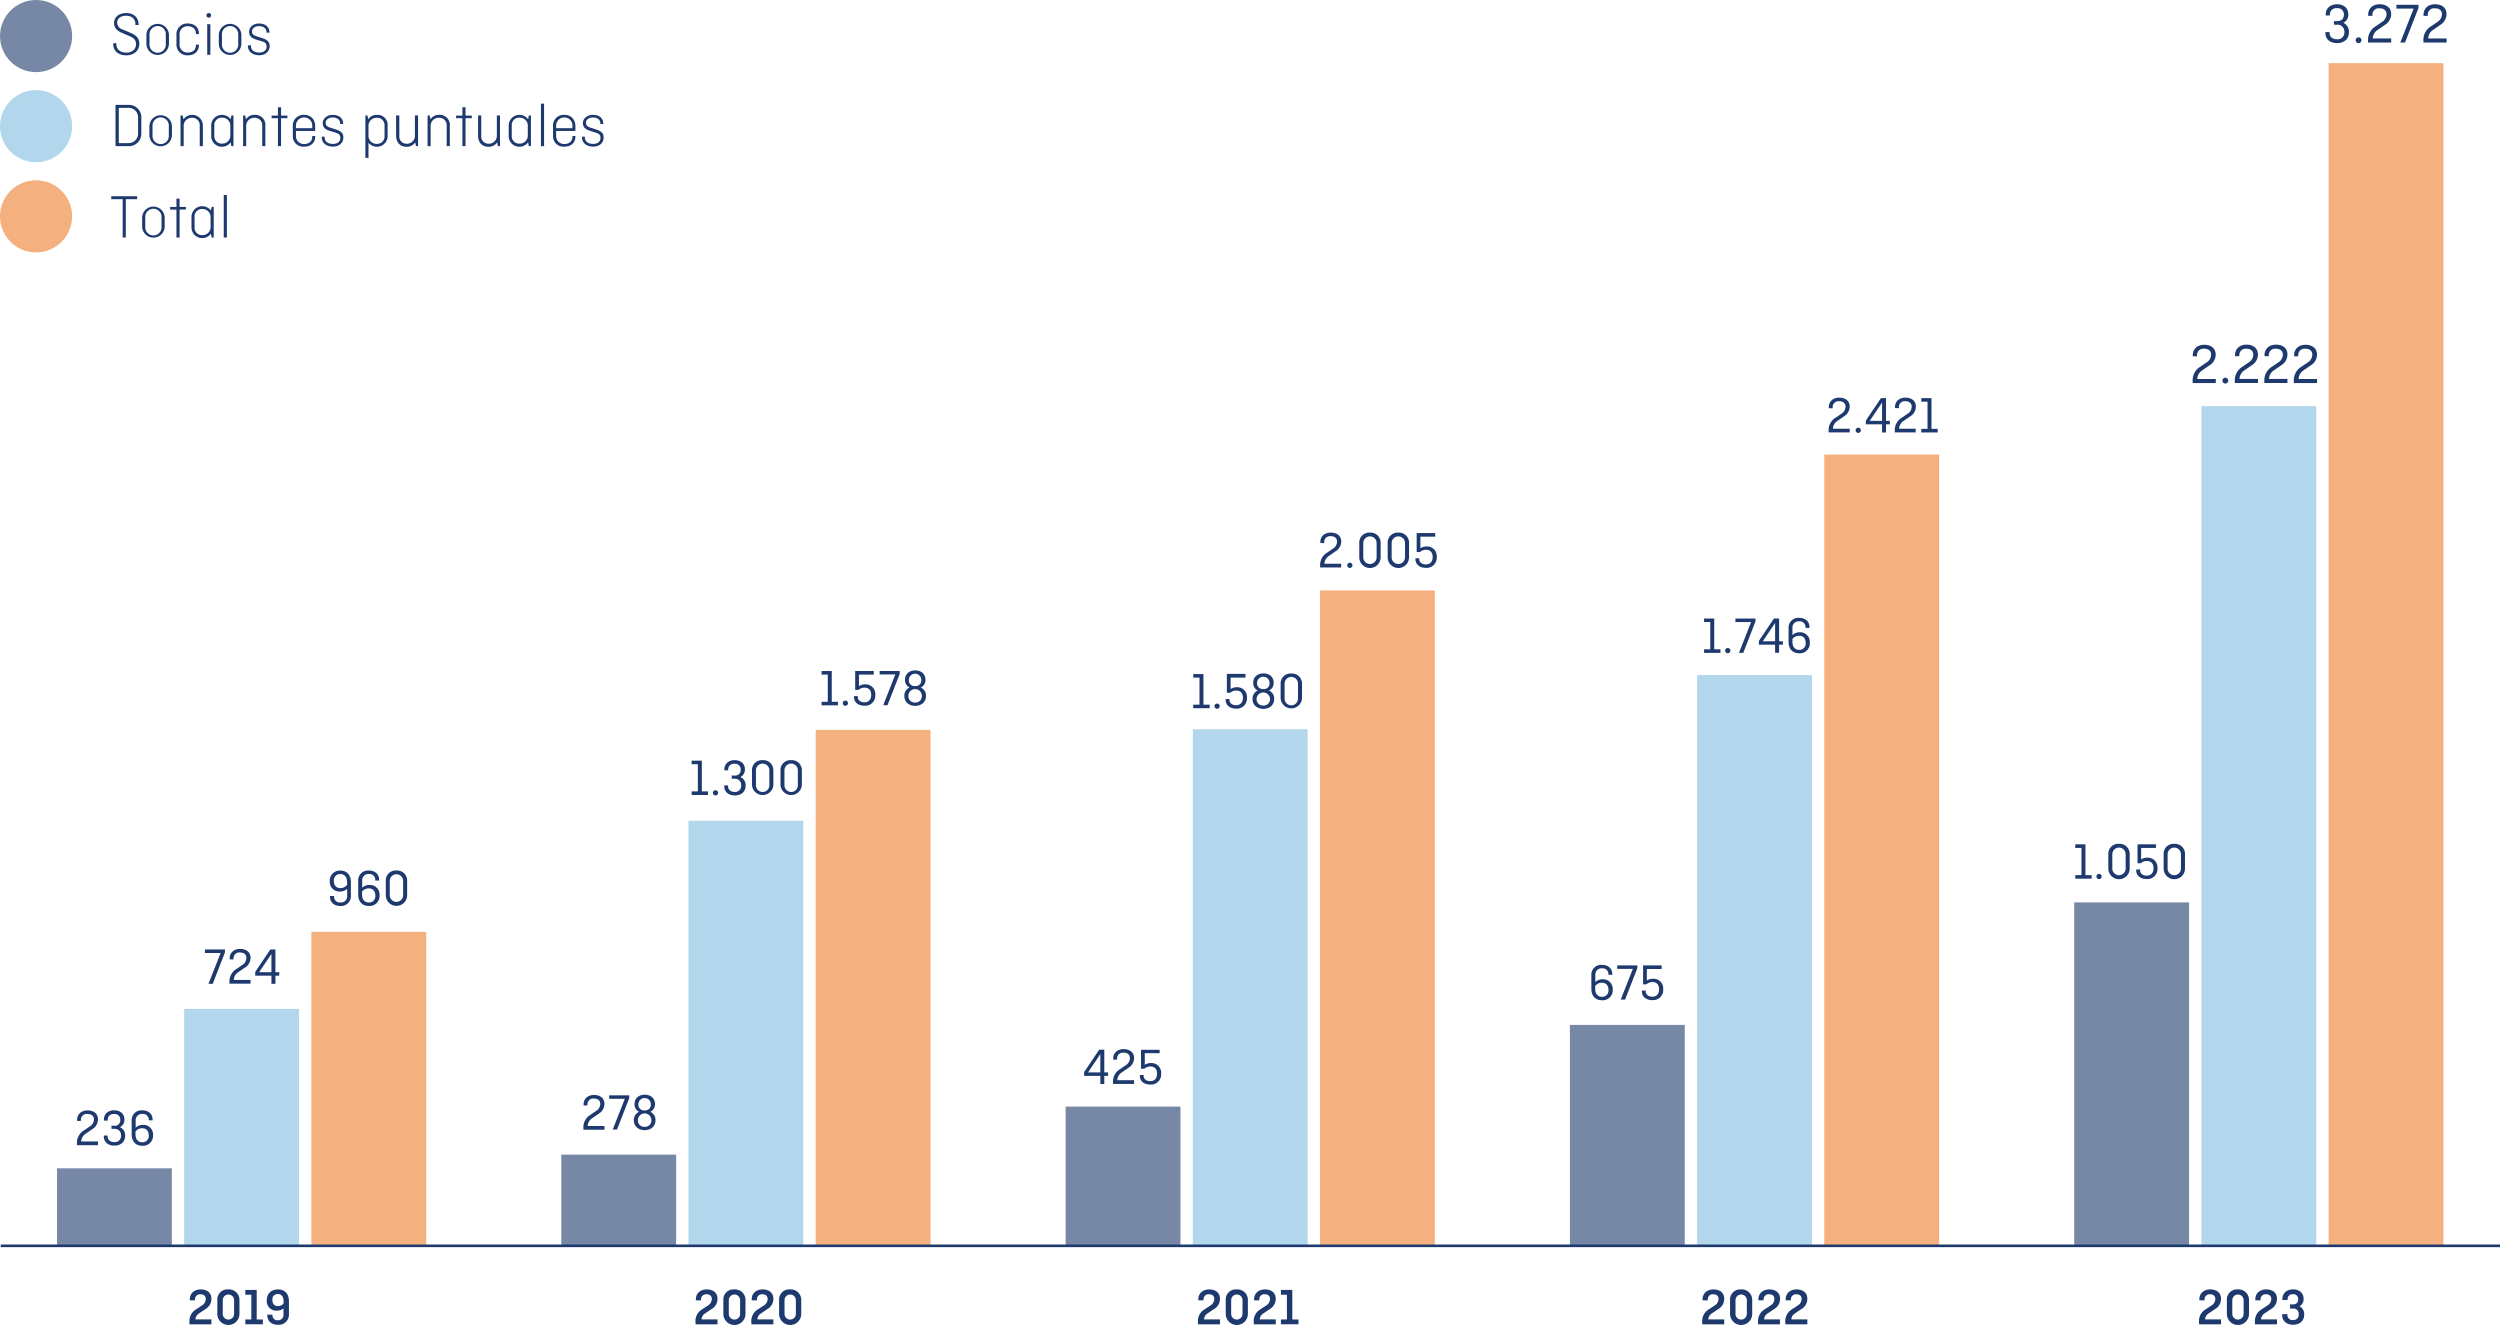 <svg xmlns="http://www.w3.org/2000/svg" viewBox="0 0 957.89 507.6"><defs><style>.cls-1{fill:#1d396d;}.cls-2{fill:#f4b07e;}.cls-3{fill:#b2d6eb;}.cls-4{fill:#7788a7;}.cls-5{fill:none;stroke:#1d396d;stroke-miterlimit:10;}</style></defs><title>Recurso 2</title><g id="Capa_2" data-name="Capa 2"><g id="ESP"><path class="cls-1" d="M51.89,9.56V9.2c0-1.78-1.25-3.17-3.5-3.17s-3.51,1.1-3.51,2.69a2.83,2.83,0,0,0,2,2.54l2.79,1.18c1.7.72,3.72,1.68,3.72,4.29s-2,4.47-5,4.47-5-1.66-5-4.35v-.31h1.2V17c0,1.78,1.39,3.17,3.76,3.17s3.77-1.39,3.77-3.24c0-2.07-1.56-2.71-3.17-3.39l-2.16-.91c-1.53-.65-3.09-1.7-3.09-3.77C43.71,6.46,45.65,5,48.39,5s4.7,1.65,4.7,4.34v.27Z"/><path class="cls-1" d="M64.73,16.73a4.32,4.32,0,1,1-8.64,0V13.47a4.32,4.32,0,1,1,8.64,0Zm-7.44.1a3.13,3.13,0,1,0,6.24,0V13.37a3.13,3.13,0,1,0-6.24,0Z"/><path class="cls-1" d="M76.2,17.09v.24c0,2.4-1.72,3.87-4.27,3.87a4.13,4.13,0,0,1-4.32-4.47V13.47A4.12,4.12,0,0,1,71.93,9c2.55,0,4.27,1.46,4.27,3.86v.19H75.05v-.29c0-1.51-1.13-2.71-3.12-2.71a3,3,0,0,0-3.12,3.31v3.46a3,3,0,0,0,3.12,3.31c2.09,0,3.12-1.2,3.12-2.71v-.34Z"/><path class="cls-1" d="M80,5a.89.89,0,1,1-.89.89A.87.87,0,0,1,80,5Zm.6,4.3V21h-1.2V9.25Z"/><path class="cls-1" d="M92.48,16.73a4.32,4.32,0,1,1-8.64,0V13.47a4.32,4.32,0,1,1,8.64,0Zm-7.44.1a3.13,3.13,0,1,0,6.24,0V13.37a3.13,3.13,0,1,0-6.24,0Z"/><path class="cls-1" d="M96.17,17.38v.41c0,1.32,1.15,2.35,3.15,2.35,1.84,0,2.85-1,2.85-2.28,0-1.13-.53-1.68-1.73-2l-2.35-.72c-1.29-.38-2.66-1.15-2.66-2.93S97,9,99.24,9c2.38,0,4,1.24,4,3.36v.16h-1.13v-.26c0-1.25-1.06-2.26-2.91-2.26-1.2,0-2.66.63-2.66,2.07,0,.93.55,1.46,1.54,1.77l2.16.68c1.75.55,3.09,1.22,3.09,3.16s-1.61,3.51-4,3.51S95,19.88,95,17.69v-.31Z"/><path class="cls-1" d="M54.15,45.25v5.64A4.79,4.79,0,0,1,49,56H44.26V40.19H49A4.78,4.78,0,0,1,54.15,45.25Zm-8.64-3.93V54.83H49A3.62,3.62,0,0,0,52.9,51V45.16A3.62,3.62,0,0,0,49,41.32Z"/><path class="cls-1" d="M65.88,51.73a4.32,4.32,0,1,1-8.64,0V48.47a4.32,4.32,0,1,1,8.64,0Zm-7.44.1a3.13,3.13,0,1,0,6.24,0V48.37a3.13,3.13,0,1,0-6.24,0Z"/><path class="cls-1" d="M69.17,56V44.25H70l.29,1.48a4.1,4.1,0,0,1,7.44,2.5V56h-1.2V48.13a2.81,2.81,0,0,0-3-3,3.06,3.06,0,0,0-3.15,3.28V56Z"/><path class="cls-1" d="M80.93,48.23a4.12,4.12,0,0,1,7.44-2.54l.29-1.44h.79V56h-.79l-.29-1.47A4.11,4.11,0,0,1,80.93,52Zm7.32,3.6V48.37a3.06,3.06,0,0,0-3.14-3.28,2.81,2.81,0,0,0-3,3v3.94a2.82,2.82,0,0,0,3,3A3.06,3.06,0,0,0,88.25,51.83Z"/><path class="cls-1" d="M93.15,56V44.25h.79l.29,1.48A3.82,3.82,0,0,1,97.56,44a3.86,3.86,0,0,1,4.11,4.22V56h-1.2V48.13a2.81,2.81,0,0,0-3-3,3.06,3.06,0,0,0-3.14,3.28V56Z"/><path class="cls-1" d="M104.07,44.29h2.42V41.1h1.2v3.19h2.43v1h-2.43V56h-1.2V45.3h-2.42Z"/><path class="cls-1" d="M120.77,52.12v.21c0,2.4-1.73,3.87-4.25,3.87A4,4,0,0,1,112.2,52v-3.5A4.12,4.12,0,0,1,116.52,44c2.52,0,4.25,1.7,4.25,4.46v1.7H113.4v1.9a3,3,0,0,0,3.12,3.12c2.07,0,3.12-1.22,3.12-2.76v-.31Zm-7.37-3h6.24v-.75a3.13,3.13,0,1,0-6.24,0Z"/><path class="cls-1" d="M124.4,52.38v.41c0,1.32,1.15,2.35,3.14,2.35s2.86-1,2.86-2.28c0-1.13-.53-1.68-1.73-2l-2.35-.72c-1.3-.38-2.67-1.15-2.67-2.93S125.26,44,127.47,44c2.37,0,4,1.24,4,3.36v.16h-1.13v-.26c0-1.25-1.05-2.26-2.9-2.26-1.2,0-2.67.63-2.67,2.07,0,.93.56,1.46,1.54,1.77l2.16.68c1.75.55,3.1,1.22,3.1,3.16,0,2.09-1.61,3.51-4,3.51s-4.29-1.32-4.29-3.51v-.31Z"/><path class="cls-1" d="M141.07,45.71a3.91,3.91,0,0,1,3.34-1.7,3.86,3.86,0,0,1,4.11,4.22V52a4.11,4.11,0,0,1-7.33,2.67v5.81H140V44.25h.8Zm.12,2.66v3.46a3.07,3.07,0,0,0,3.15,3.29,2.82,2.82,0,0,0,3-3V48.13a2.81,2.81,0,0,0-3-3A3.06,3.06,0,0,0,141.19,48.37Z"/><path class="cls-1" d="M151.75,44.25H153v7.82a2.76,2.76,0,0,0,2.86,3,3.06,3.06,0,0,0,3.12-3.29V44.25h1.2V56h-.79l-.29-1.47a3.85,3.85,0,0,1-3.31,1.71c-2.45,0-4-1.61-4-4.23Z"/><path class="cls-1" d="M163.83,56V44.25h.79l.29,1.48A3.82,3.82,0,0,1,168.24,44a3.86,3.86,0,0,1,4.11,4.22V56h-1.2V48.13a2.81,2.81,0,0,0-3-3A3.06,3.06,0,0,0,165,48.37V56Z"/><path class="cls-1" d="M174.75,44.29h2.42V41.1h1.2v3.19h2.42v1h-2.42V56h-1.2V45.3h-2.42Z"/><path class="cls-1" d="M183.19,44.25h1.2v7.82a2.76,2.76,0,0,0,2.86,3,3.06,3.06,0,0,0,3.12-3.29V44.25h1.2V56h-.79l-.29-1.47a3.86,3.86,0,0,1-3.31,1.71c-2.45,0-4-1.61-4-4.23Z"/><path class="cls-1" d="M194.91,48.23a4.12,4.12,0,0,1,7.44-2.54l.28-1.44h.8V56h-.8l-.28-1.47A4.11,4.11,0,0,1,194.91,52Zm7.32,3.6V48.37a3.06,3.06,0,0,0-3.15-3.28,2.8,2.8,0,0,0-3,3v3.94a2.81,2.81,0,0,0,3,3A3.07,3.07,0,0,0,202.23,51.83Z"/><path class="cls-1" d="M208.47,39.71V56h-1.2V39.71Z"/><path class="cls-1" d="M220.47,52.12v.21c0,2.4-1.73,3.87-4.25,3.87A4,4,0,0,1,211.9,52v-3.5A4.12,4.12,0,0,1,216.22,44c2.52,0,4.25,1.7,4.25,4.46v1.7H213.1v1.9a3,3,0,0,0,3.12,3.12c2.06,0,3.12-1.22,3.12-2.76v-.31Zm-7.37-3h6.24v-.75a3.13,3.13,0,1,0-6.24,0Z"/><path class="cls-1" d="M224.09,52.38v.41c0,1.32,1.15,2.35,3.14,2.35s2.86-1,2.86-2.28c0-1.13-.53-1.68-1.73-2L226,50.1c-1.3-.38-2.67-1.15-2.67-2.93S225,44,227.16,44c2.38,0,4,1.24,4,3.36v.16h-1.12v-.26C230.07,46,229,45,227.16,45c-1.2,0-2.66.63-2.66,2.07,0,.93.55,1.46,1.53,1.77l2.16.68c1.76.55,3.1,1.22,3.1,3.16,0,2.09-1.61,3.51-4,3.51s-4.3-1.32-4.3-3.51v-.31Z"/><path class="cls-1" d="M42.63,75.19h9.91v1.13H48.2V91H47V76.32H42.63Z"/><path class="cls-1" d="M63.1,86.73a4.32,4.32,0,1,1-8.64,0V83.47a4.32,4.32,0,1,1,8.64,0Zm-7.44.1a3.13,3.13,0,1,0,6.24,0V83.37a3.13,3.13,0,1,0-6.24,0Z"/><path class="cls-1" d="M65.19,79.29h2.42V76.1h1.2v3.19h2.43v1H68.81V91h-1.2V80.3H65.19Z"/><path class="cls-1" d="M73.37,83.23a4.12,4.12,0,0,1,7.44-2.54l.29-1.44h.79V91H81.1l-.29-1.47A4.11,4.11,0,0,1,73.37,87Zm7.32,3.6V83.37a3.06,3.06,0,0,0-3.14-3.28,2.81,2.81,0,0,0-3,3v3.94a2.82,2.82,0,0,0,3,3.05A3.06,3.06,0,0,0,80.69,86.83Z"/><path class="cls-1" d="M86.93,74.71V91h-1.2V74.71Z"/><circle class="cls-2" cx="13.82" cy="82.89" r="13.82"/><circle class="cls-3" cx="13.82" cy="48.35" r="13.82"/><circle class="cls-4" cx="13.82" cy="13.82" r="13.82"/><path class="cls-1" d="M72.59,506.53a5.19,5.19,0,0,1,2.46-4.8l2.22-1.46a3.06,3.06,0,0,0,1.58-2.58c0-1.06-.7-1.78-2-1.78a1.89,1.89,0,0,0-2.12,1.94v.38h-2v-.38c0-2.26,1.68-3.8,4.18-3.8S81,495.39,81,497.63a4.54,4.54,0,0,1-2.36,4l-2.4,1.62a2.84,2.84,0,0,0-1.36,2.28H81v1.9h-8.4Z"/><path class="cls-1" d="M91.75,503.43a4.24,4.24,0,0,1-8.48,0v-5.22a3.88,3.88,0,0,1,4.24-4.16,4,4,0,0,1,4.24,4.16Zm-6.4,0a2.17,2.17,0,1,0,4.34,0v-5.26a2.17,2.17,0,1,0-4.34,0Z"/><path class="cls-1" d="M94,494.25h4.36v11.32h2.36v1.82H94v-1.82h2.3v-9.48H94Z"/><path class="cls-1" d="M106.53,494.05c2.48,0,4.18,1.6,4.18,4.5v4.86a3.9,3.9,0,0,1-4.24,4.19c-2.42,0-4.06-1.41-4.06-3.67v-.2h2V504a1.84,1.84,0,0,0,2,1.86,2,2,0,0,0,2.2-2.22v-2.32a3.9,3.9,0,0,1-2.54.88,3.68,3.68,0,0,1-3.86-4C102.25,495.55,104,494.05,106.53,494.05Zm2.12,5.38v-.88c0-1.68-.78-2.74-2.12-2.74a2,2,0,0,0-2.16,2.24c0,1.28.6,2.38,2.1,2.38A2.75,2.75,0,0,0,108.65,499.43Z"/><path class="cls-1" d="M266.48,506.53a5.19,5.19,0,0,1,2.46-4.8l2.22-1.46a3.06,3.06,0,0,0,1.58-2.58c0-1.06-.7-1.78-2-1.78a1.89,1.89,0,0,0-2.12,1.94v.38h-2v-.38c0-2.26,1.68-3.8,4.18-3.8s4.12,1.34,4.12,3.58a4.54,4.54,0,0,1-2.36,4l-2.4,1.62a2.84,2.84,0,0,0-1.36,2.28h6.12v1.9h-8.4Z"/><path class="cls-1" d="M285.64,503.43a4.24,4.24,0,0,1-8.48,0v-5.22a3.88,3.88,0,0,1,4.24-4.16,4,4,0,0,1,4.24,4.16Zm-6.4,0a2.17,2.17,0,1,0,4.34,0v-5.26a2.17,2.17,0,1,0-4.34,0Z"/><path class="cls-1" d="M287.88,506.53a5.19,5.19,0,0,1,2.46-4.8l2.22-1.46a3.06,3.06,0,0,0,1.58-2.58c0-1.06-.7-1.78-2-1.78a1.89,1.89,0,0,0-2.12,1.94v.38h-2v-.38c0-2.26,1.68-3.8,4.18-3.8s4.12,1.34,4.12,3.58a4.54,4.54,0,0,1-2.36,4l-2.4,1.62a2.84,2.84,0,0,0-1.36,2.28h6.12v1.9h-8.4Z"/><path class="cls-1" d="M307,503.43a4.24,4.24,0,0,1-8.48,0v-5.22a3.88,3.88,0,0,1,4.24-4.16,4,4,0,0,1,4.24,4.16Zm-6.4,0a2.17,2.17,0,1,0,4.34,0v-5.26a2.17,2.17,0,1,0-4.34,0Z"/><path class="cls-1" d="M459,506.53a5.19,5.19,0,0,1,2.46-4.8l2.22-1.46a3.06,3.06,0,0,0,1.58-2.58c0-1.06-.7-1.78-2-1.78a1.89,1.89,0,0,0-2.12,1.94v.38h-2v-.38c0-2.26,1.68-3.8,4.18-3.8s4.12,1.34,4.12,3.58a4.54,4.54,0,0,1-2.36,4l-2.4,1.62a2.84,2.84,0,0,0-1.36,2.28h6.12v1.9H459Z"/><path class="cls-1" d="M478.13,503.43a4.24,4.24,0,0,1-8.48,0v-5.22a3.88,3.88,0,0,1,4.24-4.16,4,4,0,0,1,4.24,4.16Zm-6.4,0a2.17,2.17,0,1,0,4.34,0v-5.26a2.17,2.17,0,1,0-4.34,0Z"/><path class="cls-1" d="M480.37,506.53a5.19,5.19,0,0,1,2.46-4.8l2.22-1.46a3.06,3.06,0,0,0,1.58-2.58c0-1.06-.7-1.78-2-1.78a1.89,1.89,0,0,0-2.12,1.94v.38h-2v-.38c0-2.26,1.68-3.8,4.18-3.8s4.12,1.34,4.12,3.58a4.54,4.54,0,0,1-2.36,4l-2.4,1.62a2.84,2.84,0,0,0-1.36,2.28h6.12v1.9h-8.4Z"/><path class="cls-1" d="M490.79,494.25h4.36v11.32h2.36v1.82h-6.72v-1.82h2.3v-9.48h-2.3Z"/><path class="cls-1" d="M652.21,506.53a5.19,5.19,0,0,1,2.46-4.8l2.22-1.46a3.06,3.06,0,0,0,1.58-2.58c0-1.06-.7-1.78-2-1.78a1.89,1.89,0,0,0-2.12,1.94v.38h-2v-.38c0-2.26,1.68-3.8,4.18-3.8s4.12,1.34,4.12,3.58a4.54,4.54,0,0,1-2.36,4l-2.4,1.62a2.84,2.84,0,0,0-1.36,2.28h6.12v1.9h-8.4Z"/><path class="cls-1" d="M671.37,503.43a4.24,4.24,0,0,1-8.48,0v-5.22a3.88,3.88,0,0,1,4.24-4.16,4,4,0,0,1,4.24,4.16Zm-6.4,0a2.17,2.17,0,1,0,4.34,0v-5.26a2.17,2.17,0,1,0-4.34,0Z"/><path class="cls-1" d="M673.61,506.53a5.19,5.19,0,0,1,2.46-4.8l2.22-1.46a3.06,3.06,0,0,0,1.58-2.58c0-1.06-.7-1.78-2-1.78a1.89,1.89,0,0,0-2.12,1.94v.38h-2v-.38c0-2.26,1.68-3.8,4.18-3.8s4.12,1.34,4.12,3.58a4.54,4.54,0,0,1-2.36,4l-2.4,1.62a2.84,2.84,0,0,0-1.36,2.28H682v1.9h-8.4Z"/><path class="cls-1" d="M684.05,506.53a5.19,5.19,0,0,1,2.46-4.8l2.22-1.46a3.06,3.06,0,0,0,1.58-2.58c0-1.06-.7-1.78-2-1.78a1.89,1.89,0,0,0-2.12,1.94v.38h-2v-.38c0-2.26,1.68-3.8,4.18-3.8s4.12,1.34,4.12,3.58a4.54,4.54,0,0,1-2.36,4l-2.4,1.62a2.84,2.84,0,0,0-1.36,2.28h6.12v1.9h-8.4Z"/><path class="cls-1" d="M842.56,506.53a5.19,5.19,0,0,1,2.46-4.8l2.22-1.46a3.06,3.06,0,0,0,1.58-2.58c0-1.06-.7-1.78-2-1.78a1.89,1.89,0,0,0-2.12,1.94v.38h-2v-.38c0-2.26,1.68-3.8,4.18-3.8s4.12,1.34,4.12,3.58a4.54,4.54,0,0,1-2.36,4l-2.4,1.62a2.84,2.84,0,0,0-1.36,2.28H851v1.9h-8.4Z"/><path class="cls-1" d="M861.72,503.43a4.24,4.24,0,0,1-8.48,0v-5.22a3.88,3.88,0,0,1,4.24-4.16,4,4,0,0,1,4.24,4.16Zm-6.4,0a2.17,2.17,0,1,0,4.34,0v-5.26a2.17,2.17,0,1,0-4.34,0Z"/><path class="cls-1" d="M864,506.53a5.19,5.19,0,0,1,2.46-4.8l2.22-1.46a3.06,3.06,0,0,0,1.58-2.58c0-1.06-.7-1.78-2-1.78a1.89,1.89,0,0,0-2.12,1.94v.38h-2v-.38c0-2.26,1.68-3.8,4.18-3.8s4.12,1.34,4.12,3.58a4.54,4.54,0,0,1-2.36,4l-2.4,1.62a2.84,2.84,0,0,0-1.36,2.28h6.12v1.9H864Z"/><path class="cls-1" d="M877.44,499.79h1c1.56,0,2.12-.78,2.12-2a1.8,1.8,0,0,0-2-1.9,1.85,1.85,0,0,0-2.06,1.88v.32h-2v-.32c0-2.18,1.62-3.74,4.08-3.74s4.06,1.44,4.06,3.56a3,3,0,0,1-1.6,2.92,3.3,3.3,0,0,1,1.82,3.24c0,2.34-1.7,3.83-4.26,3.83s-4.18-1.49-4.18-3.75v-.3h2v.3a1.91,1.91,0,0,0,2.16,1.94,2,2,0,0,0,2.18-2.22,2,2,0,0,0-2.3-2.16h-1Z"/><rect class="cls-2" x="119.31" y="357.03" width="44" height="120.16"/><rect class="cls-2" x="312.54" y="279.67" width="44" height="197.52"/><rect class="cls-2" x="505.76" y="226.23" width="44" height="250.97"/><rect class="cls-2" x="698.99" y="174.16" width="44" height="303.04"/><rect class="cls-2" x="892.22" y="24.2" width="44" height="452.99"/><rect class="cls-3" x="70.57" y="386.57" width="44" height="90.62"/><rect class="cls-3" x="263.8" y="314.47" width="44" height="162.72"/><rect class="cls-3" x="457.03" y="279.42" width="44" height="197.77"/><rect class="cls-3" x="650.26" y="258.65" width="44" height="218.55"/><rect class="cls-3" x="843.48" y="155.63" width="44" height="321.56"/><rect class="cls-4" x="21.84" y="447.65" width="44" height="29.54"/><rect class="cls-4" x="215.07" y="442.4" width="44" height="34.8"/><rect class="cls-4" x="408.3" y="424" width="44" height="53.2"/><rect class="cls-4" x="601.52" y="392.7" width="44" height="84.49"/><rect class="cls-4" x="794.75" y="345.76" width="44" height="131.43"/><line class="cls-5" x1="0.28" y1="477.35" x2="957.89" y2="477.35"/><path class="cls-1" d="M29.47,438.09a5.52,5.52,0,0,1,2.76-5l2.06-1.42A3.24,3.24,0,0,0,36,428.92c0-1.24-.82-2.08-2.44-2.08A2.21,2.21,0,0,0,31,429.06v.42H29.55v-.38c0-2.2,1.64-3.64,4-3.64s4,1.26,4,3.44a4.44,4.44,0,0,1-2.22,3.76l-2.46,1.7a3.71,3.71,0,0,0-1.74,3h6.42v1.42H29.47Z"/><path class="cls-1" d="M42.67,431.34h1a2.1,2.1,0,0,0,2.42-2.3,2.14,2.14,0,0,0-2.42-2.2A2.16,2.16,0,0,0,41.27,429v.36H39.81V429c0-2.16,1.6-3.58,3.94-3.58s3.92,1.38,3.92,3.46a3.09,3.09,0,0,1-1.72,3,3.36,3.36,0,0,1,2,3.32c0,2.3-1.66,3.75-4.12,3.75s-4.06-1.39-4.06-3.57v-.3h1.46v.34c0,1.24.92,2.18,2.56,2.18a2.34,2.34,0,0,0,2.58-2.56,2.39,2.39,0,0,0-2.62-2.52h-1Z"/><path class="cls-1" d="M54.45,439c-2.42,0-4-1.65-4-4.37v-5.2a3.76,3.76,0,0,1,4.08-4c2.32,0,3.94,1.36,3.94,3.58v.24H57V429a2.2,2.2,0,0,0-2.46-2.18,2.35,2.35,0,0,0-2.56,2.5v2.76a3.93,3.93,0,0,1,2.8-1.08,3.69,3.69,0,0,1,3.86,4A3.83,3.83,0,0,1,54.45,439Zm-2.52-5.47v1.14c0,1.78.92,3,2.56,3A2.38,2.38,0,0,0,57,435.06c0-1.42-.68-2.76-2.48-2.76A3.06,3.06,0,0,0,51.93,433.54Z"/><path class="cls-1" d="M78.52,363.8H86.2v1.09l-4.68,12.05H79.88l4.64-11.78h-6Z"/><path class="cls-1" d="M87.92,376.22a5.51,5.51,0,0,1,2.76-5l2.06-1.42a3.24,3.24,0,0,0,1.66-2.76c0-1.24-.82-2.09-2.44-2.09a2.22,2.22,0,0,0-2.48,2.23v.42H88v-.38c0-2.2,1.64-3.64,4-3.64s4,1.25,4,3.44a4.44,4.44,0,0,1-2.22,3.76l-2.46,1.7a3.7,3.7,0,0,0-1.74,3H96v1.42H87.92Z"/><path class="cls-1" d="M105.52,363.8v8.7H107v1.34h-1.46v3.1H104v-3.1H97.8v-1.46l5.78-8.58ZM104,372.5v-7l-4.72,7Z"/><path class="cls-1" d="M130.45,333.57c2.42,0,4,1.66,4,4.46v5.1a3.76,3.76,0,0,1-4.08,4c-2.32,0-3.94-1.37-3.94-3.59v-.24H128v.3a2.18,2.18,0,0,0,2.46,2.18,2.35,2.35,0,0,0,2.56-2.52v-2.72a4,4,0,0,1-2.8,1.06,3.7,3.7,0,0,1-3.86-4A3.83,3.83,0,0,1,130.45,333.57ZM133,339v-1c0-1.76-.92-3.1-2.54-3.1a2.39,2.39,0,0,0-2.54,2.62c0,1.42.68,2.76,2.48,2.76A3.09,3.09,0,0,0,133,339Z"/><path class="cls-1" d="M141.25,347.12c-2.42,0-4-1.65-4-4.37v-5.2a3.76,3.76,0,0,1,4.08-4c2.32,0,3.94,1.36,3.94,3.58v.24h-1.48v-.3a2.2,2.2,0,0,0-2.46-2.18,2.35,2.35,0,0,0-2.56,2.5v2.76a3.93,3.93,0,0,1,2.8-1.08,3.69,3.69,0,0,1,3.86,4A3.82,3.82,0,0,1,141.25,347.12Zm-2.52-5.47v1.14c0,1.78.92,3,2.56,3a2.38,2.38,0,0,0,2.52-2.63c0-1.42-.68-2.76-2.48-2.76A3.06,3.06,0,0,0,138.73,341.65Z"/><path class="cls-1" d="M156,343a4.09,4.09,0,1,1-8.18,0v-5.38a3.8,3.8,0,0,1,4.08-4.08,3.85,3.85,0,0,1,4.1,4.08Zm-6.66,0a2.56,2.56,0,1,0,5.12,0v-5.46a2.56,2.56,0,1,0-5.12,0Z"/><path class="cls-1" d="M223.53,432.11a5.51,5.51,0,0,1,2.76-5l2.06-1.42A3.24,3.24,0,0,0,230,423c0-1.24-.82-2.08-2.44-2.08a2.21,2.21,0,0,0-2.48,2.22v.42h-1.48v-.38c0-2.2,1.64-3.64,4-3.64s4,1.26,4,3.44a4.44,4.44,0,0,1-2.22,3.76l-2.46,1.7a3.7,3.7,0,0,0-1.74,3h6.42v1.42h-8.06Z"/><path class="cls-1" d="M233.41,419.69h7.68v1.1l-4.68,12h-1.64l4.64-11.78h-6Z"/><path class="cls-1" d="M249.15,426a3.34,3.34,0,0,1,2,3.24c0,2.28-1.7,3.78-4.14,3.78s-4.14-1.5-4.14-3.78a3.35,3.35,0,0,1,2-3.24,3.12,3.12,0,0,1-1.74-3c0-2.14,1.58-3.56,3.92-3.56s3.9,1.42,3.9,3.56A3.1,3.1,0,0,1,249.15,426ZM247,431.75a2.4,2.4,0,0,0,2.58-2.56,2.58,2.58,0,0,0-5.16,0A2.4,2.4,0,0,0,247,431.75Zm0-6.3a2.15,2.15,0,0,0,2.38-2.34,2.39,2.39,0,0,0-4.78,0A2.15,2.15,0,0,0,247,425.45Z"/><path class="cls-1" d="M423.12,402.18v8.71h1.46v1.34h-1.46v3.1H421.6v-3.1h-6.21v-1.46l5.79-8.59Zm-1.52,8.71v-7l-4.72,7Z"/><path class="cls-1" d="M426.45,414.61a5.51,5.51,0,0,1,2.76-5l2.07-1.42a3.27,3.27,0,0,0,1.66-2.77c0-1.24-.82-2.08-2.44-2.08a2.21,2.21,0,0,0-2.49,2.22V406h-1.48v-.38c0-2.2,1.64-3.64,4-3.64s4,1.26,4,3.44a4.44,4.44,0,0,1-2.22,3.76l-2.47,1.71a3.7,3.7,0,0,0-1.74,3h6.43v1.42h-8.07Z"/><path class="cls-1" d="M444.32,403.54h-5.69V408a4.11,4.11,0,0,1,2.39-.69,3.72,3.72,0,0,1,3.88,4.05,3.88,3.88,0,0,1-4.11,4.2c-2.4,0-4.06-1.28-4.06-3.38v-.3h1.46v.36c0,1.12.92,2,2.56,2s2.59-1.1,2.59-2.86c0-1.42-.68-2.74-2.49-2.74a3.19,3.19,0,0,0-2.38.86h-1.28v-7.27h7.13Z"/><path class="cls-1" d="M457.2,258.26h3.91V270h2.38v1.36H457.2V270h2.39V259.62H457.2Z"/><path class="cls-1" d="M466.33,269.58a1,1,0,1,1,0,2,1,1,0,1,1,0-2Z"/><path class="cls-1" d="M477.21,259.62h-5.69V264a4.14,4.14,0,0,1,2.39-.68,3.71,3.71,0,0,1,3.88,4,3.88,3.88,0,0,1-4.1,4.2c-2.4,0-4.07-1.28-4.07-3.38v-.3h1.46v.36c0,1.12.93,2,2.57,2s2.58-1.1,2.58-2.86c0-1.42-.68-2.74-2.48-2.74a3.23,3.23,0,0,0-2.38.86h-1.29v-7.26h7.13Z"/><path class="cls-1" d="M486.21,264.58a3.34,3.34,0,0,1,2,3.24c0,2.28-1.7,3.78-4.14,3.78s-4.15-1.5-4.15-3.78a3.35,3.35,0,0,1,2-3.24,3.12,3.12,0,0,1-1.74-3c0-2.14,1.58-3.56,3.93-3.56s3.9,1.42,3.9,3.56A3.1,3.1,0,0,1,486.21,264.58Zm-2.16,5.74a2.4,2.4,0,0,0,2.58-2.56,2.59,2.59,0,0,0-5.17,0A2.4,2.4,0,0,0,484.05,270.32Zm0-6.3a2.15,2.15,0,0,0,2.38-2.34,2.39,2.39,0,0,0-4.78,0A2.15,2.15,0,0,0,484.05,264Z"/><path class="cls-1" d="M498.87,267.52a4.1,4.1,0,0,1-8.19,0v-5.38a3.8,3.8,0,0,1,4.09-4.08,3.85,3.85,0,0,1,4.1,4.08Zm-6.67,0a2.57,2.57,0,1,0,5.13,0V262.1a2.57,2.57,0,1,0-5.13,0Z"/><path class="cls-1" d="M505.82,216.7a5.51,5.51,0,0,1,2.76-5l2.06-1.42a3.24,3.24,0,0,0,1.66-2.76c0-1.24-.82-2.08-2.44-2.08a2.21,2.21,0,0,0-2.48,2.22v.42H505.9v-.38c0-2.2,1.64-3.64,4-3.64s4,1.26,4,3.44a4.44,4.44,0,0,1-2.22,3.76L509.2,213a3.7,3.7,0,0,0-1.74,3h6.42v1.42h-8.06Z"/><path class="cls-1" d="M517.2,215.6a1,1,0,1,1,0,2,1,1,0,0,1,0-2Z"/><path class="cls-1" d="M529,213.54a4.09,4.09,0,0,1-8.18,0v-5.38a3.8,3.8,0,0,1,4.08-4.08,3.85,3.85,0,0,1,4.1,4.08Zm-6.66,0a2.56,2.56,0,1,0,5.12,0v-5.46a2.56,2.56,0,1,0-5.12,0Z"/><path class="cls-1" d="M539.88,213.54a4.09,4.09,0,0,1-8.18,0v-5.38a3.8,3.8,0,0,1,4.08-4.08,3.85,3.85,0,0,1,4.1,4.08Zm-6.66,0a2.56,2.56,0,1,0,5.12,0v-5.46a2.56,2.56,0,1,0-5.12,0Z"/><path class="cls-1" d="M549.92,205.64h-5.68v4.42a4.11,4.11,0,0,1,2.38-.68,3.71,3.71,0,0,1,3.88,4,3.88,3.88,0,0,1-4.1,4.2c-2.4,0-4.06-1.28-4.06-3.38v-.3h1.46v.36c0,1.12.92,2,2.56,2s2.58-1.1,2.58-2.86c0-1.42-.68-2.74-2.48-2.74a3.23,3.23,0,0,0-2.38.86H542.8v-7.26h7.12Z"/><path class="cls-1" d="M613.74,383.25c-2.42,0-4-1.64-4-4.36v-5.2a3.76,3.76,0,0,1,4.08-4c2.32,0,3.94,1.36,3.94,3.58v.24h-1.48v-.3a2.2,2.2,0,0,0-2.46-2.18,2.35,2.35,0,0,0-2.56,2.5v2.76a3.93,3.93,0,0,1,2.8-1.08,3.69,3.69,0,0,1,3.86,4A3.82,3.82,0,0,1,613.74,383.25Zm-2.52-5.46v1.14c0,1.78.92,3,2.56,3a2.38,2.38,0,0,0,2.52-2.62c0-1.42-.68-2.76-2.48-2.76A3.06,3.06,0,0,0,611.22,377.79Z"/><path class="cls-1" d="M619.66,369.91h7.68V371l-4.68,12H621l4.64-11.78h-6Z"/><path class="cls-1" d="M636.64,371.27H631v4.42a4.11,4.11,0,0,1,2.38-.68,3.71,3.71,0,0,1,3.88,4,3.88,3.88,0,0,1-4.1,4.2c-2.4,0-4.06-1.28-4.06-3.38v-.3h1.46v.36c0,1.12.92,2,2.56,2s2.58-1.1,2.58-2.86c0-1.42-.68-2.74-2.48-2.74a3.23,3.23,0,0,0-2.38.86h-1.28v-7.26h7.12Z"/><path class="cls-1" d="M652.92,237h3.9v11.79h2.39v1.36h-6.29v-1.36h2.38V238.32h-2.38Z"/><path class="cls-1" d="M662,248.29a1,1,0,1,1,0,2,1,1,0,0,1,0-2Z"/><path class="cls-1" d="M664.94,237h7.68v1.1l-4.68,12.05H666.3l4.64-11.79h-6Z"/><path class="cls-1" d="M681.67,237v8.7h1.46V247h-1.46v3.1h-1.53V247h-6.2v-1.46l5.78-8.59Zm-1.53,8.7v-7l-4.72,7Z"/><path class="cls-1" d="M689.3,250.31c-2.42,0-4-1.64-4-4.37v-5.2a3.76,3.76,0,0,1,4.08-4c2.32,0,3.94,1.36,3.94,3.58v.24H691.8v-.3a2.2,2.2,0,0,0-2.46-2.18,2.35,2.35,0,0,0-2.56,2.5v2.76a3.93,3.93,0,0,1,2.8-1.08,3.69,3.69,0,0,1,3.86,4A3.82,3.82,0,0,1,689.3,250.31Zm-2.52-5.46V246c0,1.78.92,3,2.56,3a2.38,2.38,0,0,0,2.52-2.63c0-1.42-.68-2.76-2.48-2.76A3,3,0,0,0,686.78,244.85Z"/><path class="cls-1" d="M700.64,165a5.51,5.51,0,0,1,2.76-5l2.06-1.42a3.24,3.24,0,0,0,1.66-2.76c0-1.24-.82-2.09-2.44-2.09A2.22,2.22,0,0,0,702.2,156v.42h-1.48V156c0-2.2,1.64-3.64,4-3.64s4,1.25,4,3.44a4.44,4.44,0,0,1-2.22,3.76l-2.46,1.7a3.7,3.7,0,0,0-1.74,3h6.42v1.42h-8.06Z"/><path class="cls-1" d="M712,163.87a1,1,0,1,1,0,2,1,1,0,0,1,0-2Z"/><path class="cls-1" d="M722.64,152.55v8.7h1.46v1.34h-1.46v3.1h-1.52v-3.1h-6.2v-1.46l5.78-8.58Zm-1.52,8.7v-7l-4.72,7Z"/><path class="cls-1" d="M726,165a5.51,5.51,0,0,1,2.76-5l2.06-1.42a3.24,3.24,0,0,0,1.66-2.76c0-1.24-.82-2.09-2.44-2.09a2.22,2.22,0,0,0-2.48,2.23v.42h-1.48V156c0-2.2,1.64-3.64,4-3.64s4,1.25,4,3.44a4.44,4.44,0,0,1-2.22,3.76l-2.46,1.7a3.7,3.7,0,0,0-1.74,3H734v1.42H726Z"/><path class="cls-1" d="M736.16,152.55h3.9v11.78h2.38v1.36h-6.28v-1.36h2.38V153.91h-2.38Z"/><path class="cls-1" d="M795.15,323.52h3.9V335.3h2.38v1.36h-6.28V335.3h2.38V324.88h-2.38Z"/><path class="cls-1" d="M804.27,334.84a1,1,0,1,1,0,2,1,1,0,0,1,0-2Z"/><path class="cls-1" d="M816,332.78a4.09,4.09,0,0,1-8.18,0V327.4a3.8,3.8,0,0,1,4.08-4.08,3.85,3.85,0,0,1,4.1,4.08Zm-6.66,0a2.56,2.56,0,1,0,5.12,0v-5.46a2.56,2.56,0,1,0-5.12,0Z"/><path class="cls-1" d="M826.07,324.88h-5.68v4.42a4.11,4.11,0,0,1,2.38-.68,3.71,3.71,0,0,1,3.88,4,3.88,3.88,0,0,1-4.1,4.2c-2.4,0-4.06-1.28-4.06-3.38v-.3H820v.36c0,1.12.92,2,2.56,2s2.58-1.1,2.58-2.86c0-1.42-.68-2.74-2.48-2.74a3.23,3.23,0,0,0-2.38.86H819v-7.26h7.12Z"/><path class="cls-1" d="M837.19,332.78a4.09,4.09,0,0,1-8.18,0V327.4a3.8,3.8,0,0,1,4.08-4.08,3.85,3.85,0,0,1,4.1,4.08Zm-6.66,0a2.56,2.56,0,1,0,5.12,0v-5.46a2.56,2.56,0,1,0-5.12,0Z"/><path class="cls-1" d="M265,291.46h3.91v11.78h2.38v1.36H265v-1.36h2.39V292.82H265Z"/><path class="cls-1" d="M274.15,302.78a1,1,0,1,1,0,2,1,1,0,0,1,0-2Z"/><path class="cls-1" d="M280.38,297.14h1a2.1,2.1,0,0,0,2.42-2.3,2.14,2.14,0,0,0-2.42-2.2A2.17,2.17,0,0,0,279,294.8v.36h-1.46v-.32c0-2.16,1.6-3.58,3.95-3.58s3.92,1.38,3.92,3.46a3.09,3.09,0,0,1-1.72,3,3.36,3.36,0,0,1,2,3.32c0,2.3-1.66,3.74-4.12,3.74s-4.07-1.38-4.07-3.56v-.3h1.46v.34c0,1.24.92,2.18,2.57,2.18A2.34,2.34,0,0,0,284,300.9a2.39,2.39,0,0,0-2.62-2.52h-1Z"/><path class="cls-1" d="M296.32,300.72a4.1,4.1,0,0,1-8.19,0v-5.38a3.8,3.8,0,0,1,4.08-4.08,3.85,3.85,0,0,1,4.11,4.08Zm-6.67,0a2.57,2.57,0,1,0,5.13,0V295.3a2.57,2.57,0,1,0-5.13,0Z"/><path class="cls-1" d="M307.24,300.72a4.1,4.1,0,0,1-8.19,0v-5.38a3.8,3.8,0,0,1,4.08-4.08,3.85,3.85,0,0,1,4.11,4.08Zm-6.67,0a2.57,2.57,0,1,0,5.13,0V295.3a2.57,2.57,0,1,0-5.13,0Z"/><path class="cls-1" d="M314.79,257.11h3.9v11.78h2.38v1.36h-6.28v-1.36h2.38V258.47h-2.38Z"/><path class="cls-1" d="M323.91,268.43a1,1,0,1,1,0,2,1,1,0,0,1,0-2Z"/><path class="cls-1" d="M334.79,258.47h-5.68v4.42a4.11,4.11,0,0,1,2.38-.68,3.71,3.71,0,0,1,3.88,4,3.88,3.88,0,0,1-4.1,4.2c-2.4,0-4.06-1.28-4.06-3.38v-.3h1.46v.36c0,1.12.92,2,2.56,2s2.58-1.1,2.58-2.86c0-1.42-.68-2.74-2.48-2.74a3.23,3.23,0,0,0-2.38.86h-1.28v-7.26h7.12Z"/><path class="cls-1" d="M337.05,257.11h7.68v1.1l-4.68,12h-1.64l4.64-11.78h-6Z"/><path class="cls-1" d="M352.79,263.43a3.34,3.34,0,0,1,2,3.24c0,2.28-1.7,3.78-4.14,3.78s-4.14-1.5-4.14-3.78a3.35,3.35,0,0,1,2-3.24,3.12,3.12,0,0,1-1.74-3c0-2.14,1.58-3.56,3.92-3.56s3.9,1.42,3.9,3.56A3.1,3.1,0,0,1,352.79,263.43Zm-2.16,5.74a2.4,2.4,0,0,0,2.58-2.56,2.58,2.58,0,0,0-5.16,0A2.4,2.4,0,0,0,350.63,269.17Zm0-6.3a2.15,2.15,0,0,0,2.38-2.34,2.39,2.39,0,0,0-4.78,0A2.15,2.15,0,0,0,350.63,262.87Z"/><path class="cls-1" d="M840.13,145.94a6.07,6.07,0,0,1,3-5.48l2.26-1.56a3.56,3.56,0,0,0,1.83-3c0-1.36-.9-2.29-2.68-2.29a2.43,2.43,0,0,0-2.73,2.44v.47h-1.63v-.42c0-2.42,1.8-4,4.4-4s4.38,1.39,4.38,3.79a4.88,4.88,0,0,1-2.44,4.13l-2.71,1.87a4.07,4.07,0,0,0-1.91,3.33H849v1.56h-8.87Z"/><path class="cls-1" d="M852.65,144.73a1.11,1.11,0,1,1,0,2.22,1.11,1.11,0,0,1,0-2.22Z"/><path class="cls-1" d="M856.28,145.94a6.07,6.07,0,0,1,3-5.48l2.26-1.56a3.58,3.58,0,0,0,1.83-3c0-1.36-.9-2.29-2.69-2.29A2.43,2.43,0,0,0,858,136v.47h-1.63v-.42c0-2.42,1.8-4,4.4-4s4.38,1.39,4.38,3.79A4.87,4.87,0,0,1,862.7,140l-2.7,1.87a4.11,4.11,0,0,0-1.92,3.33h7.07v1.56h-8.87Z"/><path class="cls-1" d="M867.59,145.94a6.06,6.06,0,0,1,3-5.48l2.27-1.56a3.58,3.58,0,0,0,1.83-3c0-1.36-.91-2.29-2.69-2.29A2.43,2.43,0,0,0,869.3,136v.47h-1.63v-.42c0-2.42,1.81-4,4.41-4s4.37,1.39,4.37,3.79A4.88,4.88,0,0,1,874,140l-2.7,1.87a4.08,4.08,0,0,0-1.92,3.33h7.06v1.56h-8.86Z"/><path class="cls-1" d="M878.89,145.94a6.07,6.07,0,0,1,3-5.48l2.27-1.56a3.57,3.57,0,0,0,1.82-3c0-1.36-.9-2.29-2.68-2.29a2.43,2.43,0,0,0-2.73,2.44v.47H879v-.42c0-2.42,1.81-4,4.4-4s4.38,1.39,4.38,3.79a4.88,4.88,0,0,1-2.44,4.13l-2.71,1.87a4.09,4.09,0,0,0-1.91,3.33h7.06v1.56h-8.87Z"/><path class="cls-1" d="M894.26,8.09h1.15c2,0,2.66-1.1,2.66-2.53a2.35,2.35,0,0,0-2.66-2.42,2.39,2.39,0,0,0-2.69,2.38v.4h-1.6V5.56c0-2.37,1.76-3.93,4.33-3.93s4.31,1.51,4.31,3.8a3.38,3.38,0,0,1-1.89,3.32A3.7,3.7,0,0,1,900,12.41c0,2.53-1.83,4.11-4.54,4.11S891,15,891,12.61v-.33h1.6v.37c0,1.36,1,2.4,2.82,2.4a2.58,2.58,0,0,0,2.84-2.82,2.63,2.63,0,0,0-2.88-2.77h-1.15Z"/><path class="cls-1" d="M903.7,14.3a1.11,1.11,0,1,1,0,2.22,1.11,1.11,0,0,1,0-2.22Z"/><path class="cls-1" d="M907.33,15.51a6.08,6.08,0,0,1,3-5.48l2.26-1.56a3.58,3.58,0,0,0,1.83-3c0-1.36-.9-2.29-2.69-2.29a2.43,2.43,0,0,0-2.72,2.45v.46h-1.63V5.63c0-2.42,1.8-4,4.4-4S916.2,3,916.2,5.41a4.88,4.88,0,0,1-2.45,4.14l-2.7,1.87a4.08,4.08,0,0,0-1.92,3.32h7.07V16.3h-8.87Z"/><path class="cls-1" d="M918.2,1.85h8.45V3.06L921.5,16.3h-1.81l5.11-13h-6.6Z"/><path class="cls-1" d="M928.54,15.51a6.07,6.07,0,0,1,3-5.48l2.27-1.56a3.58,3.58,0,0,0,1.83-3c0-1.36-.91-2.29-2.69-2.29a2.44,2.44,0,0,0-2.73,2.45v.46h-1.62V5.63c0-2.42,1.8-4,4.4-4S937.4,3,937.4,5.41A4.89,4.89,0,0,1,935,9.55l-2.7,1.87a4.08,4.08,0,0,0-1.92,3.32h7.06V16.3h-8.86Z"/></g></g></svg>